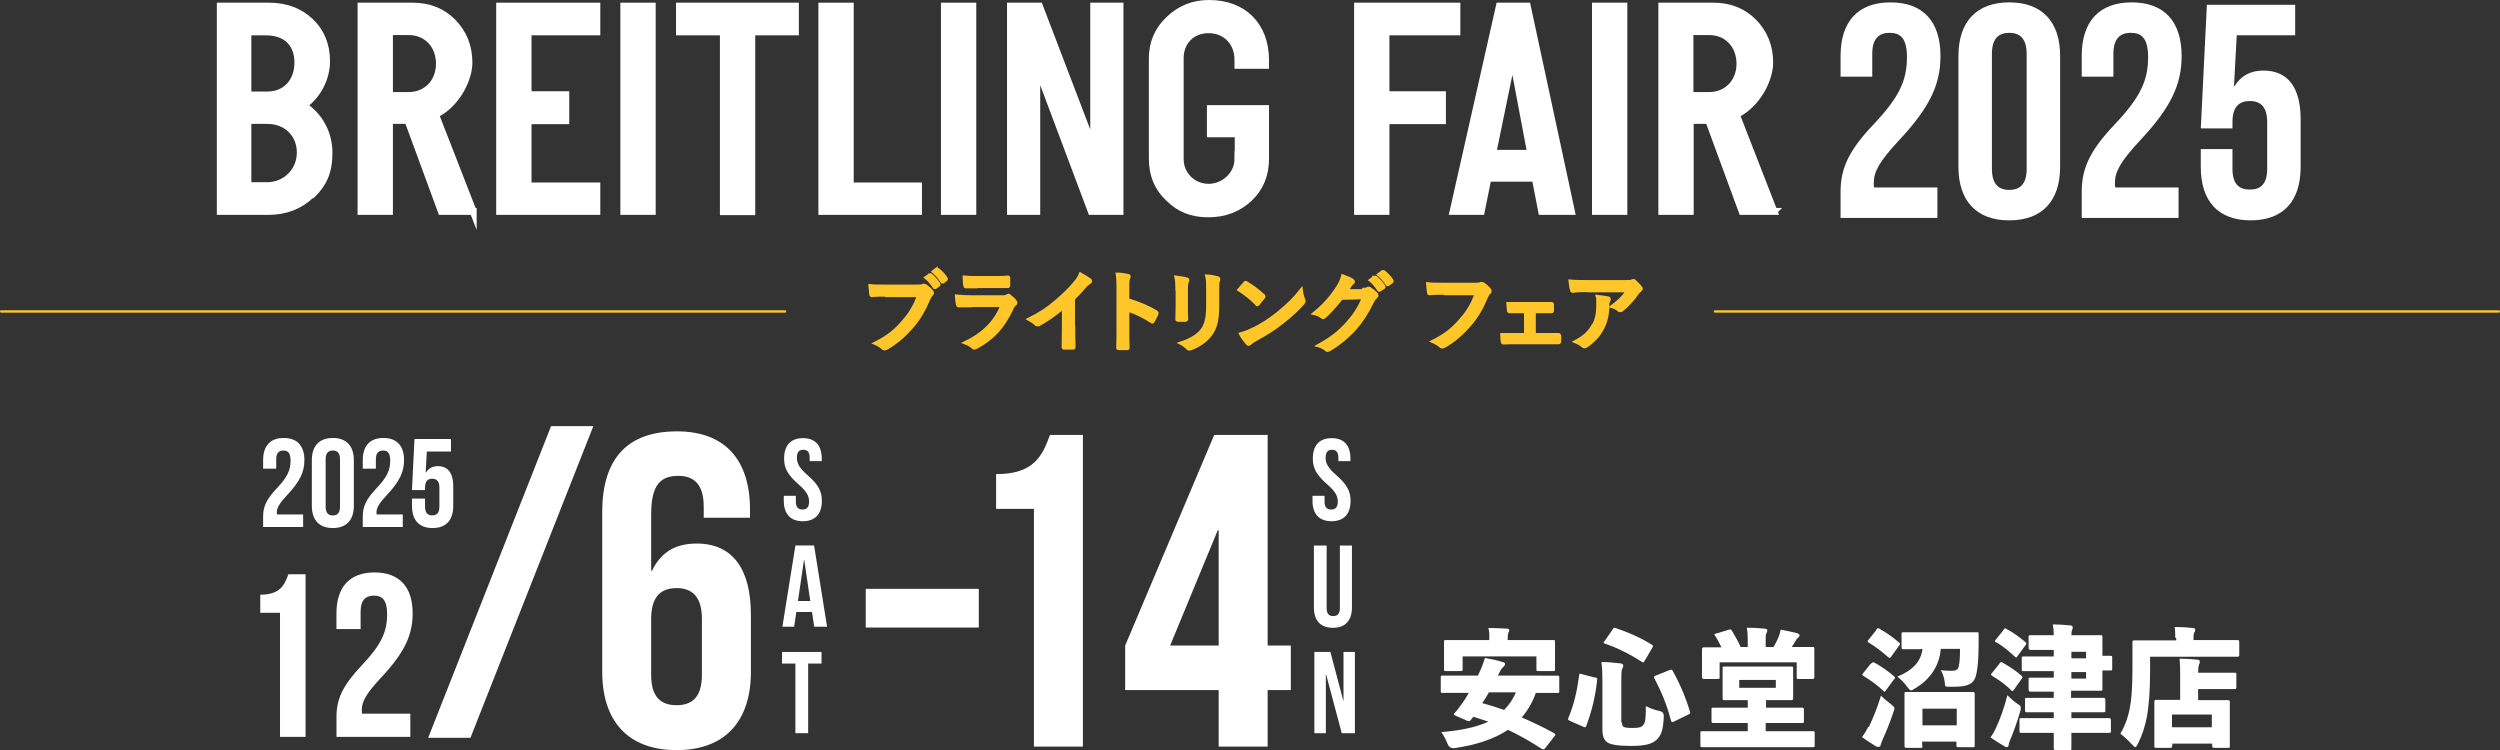 <?xml version="1.0" encoding="UTF-8"?><svg id="_レイヤー_2" xmlns="http://www.w3.org/2000/svg" viewBox="0 0 934.25 280.33"><rect x="0" y="0" width="934.25" height="280.33" fill="#333333" stroke="none"/><defs><style>.cls-1{fill:none;stroke-linecap:round;stroke-linejoin:round;}.cls-1,.cls-2{stroke:#ffc629;stroke-width:.9px;}.cls-3{stroke:#fff;stroke-width:2.6px;}.cls-3,.cls-2{stroke-miterlimit:10;}.cls-3,.cls-4{fill:#fff;}.cls-2{fill:#ffc629;}</style></defs><g id="_レイヤー_2-2"><path class="cls-4" d="M576.23,252.5h5.74c.61,0,.73,0,.73.73v5c0,.61,0,.73-.73.73h-8.06c-1.1,3.3-2.93,6.47-5.25,9.15,4.03,1.71,8.06,3.66,12.08,5.86.24.24.49.37.49.49s0,.37-.37.73l-3.42,4.39c-.37.49-.73.61-1.34.24-3.91-2.56-8.18-5-12.57-7.08-5.13,3.42-11.72,5.61-19.89,6.83-1.3.16-2.2-.37-2.69-1.59-.73-1.83-1.46-3.17-2.32-4.39,7.32-.61,13.06-1.83,17.58-3.91-1.83-.61-3.66-1.22-5.61-1.83-.37.49-.73.85-.98,1.22-.37.49-.61.61-1.46.24l-4.15-1.83c-.49-.24-.73-.37-.73-.61s.12-.24.37-.49c.85-.85,1.59-1.95,2.32-2.93,1.1-1.46,2.07-2.93,2.93-4.52h-9.76c-.61,0-.73,0-.73-.73v-5c0-.61,0-.73.73-.73h13.18c.12-.24.24-.49.37-.85.85-1.71,1.71-3.91,2.2-5.74,2.2.37,4.64.85,6.83,1.59.49.12.73.37.73.73s-.24.61-.61.98-.73.61-1.34,1.83c-.24.49-.49.85-.73,1.46h16.6-.12,0ZM556.58,238.95c0-1.71,0-2.93-.37-4.27,2.32,0,4.64.12,6.83.24.61,0,.98.24.98.61s-.24.61-.37.98c-.12.37-.24.85-.24,2.44v.24h16.97c.61,0,.73,0,.73.73v10.13c0,.61,0,.73-.73.73h-5.49c-.61,0-.73,0-.73-.73v-4.76h-27.58v4.76c0,.61,0,.73-.73.73h-5.49c-.61,0-.73,0-.73-.73v-10.13c0-.61,0-.73.73-.73h16.11v-.24h.12ZM556.34,258.85c-.73,1.34-1.59,2.69-2.44,3.91,2.81.73,5.49,1.59,8.18,2.56,1.83-1.83,3.42-4.15,4.39-6.59h-10.13v.12Z"/><path class="cls-4" d="M596.13,253.11c.73.24.85.37.73.98-.73,6.47-1.95,11.47-4.03,17.09-.24.61-.37.73-.98.49l-5.25-2.32c-.73-.37-.73-.49-.49-1.1,2.07-4.88,3.17-9.76,4.03-15.87,0-.73.24-.73.85-.49l5.13,1.34h0v-.12ZM606.14,270.08c0,.85.24,1.46.73,1.59.49.24,1.34.37,3.42.37s3.05-.24,3.66-.98c.85-.85,1.1-2.07,1.1-7.2,1.59.85,3.3,1.46,5.13,1.83,1.1.24,1.59.85,1.59,1.95-.24,5.25-.98,7.2-2.69,8.79-1.83,1.71-4.52,2.32-9.52,2.32s-7.69-.49-8.91-1.34c-1.34-.98-1.83-2.32-1.83-5.13v-18.06c0-3.17-.12-5-.37-6.83,2.2,0,4.64.24,6.83.49.98,0,1.34.49,1.34.85s-.12.73-.37,1.1c-.24.49-.37,1.34-.37,4.03v16.11h.24v.12ZM602.6,235.17c.49-.61.61-.61,1.1-.49,4.39,1.46,9.28,3.54,13.55,6.22.37.24.49.37.49.49s0,.24-.24.61l-2.93,5c-.37.61-.49.73-.98.37-4.27-2.81-9.4-5.37-13.79-6.83-.37,0-.49-.24-.49-.37s0-.24.24-.49l3.05-4.39h0v-.12ZM623.96,250.42c.73-.24.85-.24,1.1.24,2.69,4.76,5,10.25,6.47,15.26.24.73.12.73-.61,1.1l-5.49,2.69c-.61.24-.73.24-.98-.37-1.46-5.86-3.66-10.98-6.22-15.87-.24-.61-.12-.73.49-.98l5.13-2.07h.12Z"/><path class="cls-4" d="M659.84,264.46h13.67c.41,0,.61.24.61.73v4.27c0,.61,0,.73-.61.73h-13.67v3.05h17.58c.61,0,.73,0,.73.73v4.52c0,.61,0,.73-.73.73h-41.25c-.61,0-.73,0-.73-.73v-4.52c0-.61,0-.73.73-.73h16.97v-3.05h-12.94c-.41,0-.61-.24-.61-.73v-4.27c0-.61,0-.73.61-.73h12.94v-2.81h-8.79c-.41,0-.61-.2-.61-.61v-11.23c0-.61,0-.73.61-.73h25.02c.61,0,.73,0,.73.73v11.23c0,.41-.24.61-.73.61h-9.4v2.81h-.12,0ZM643.24,241.76c-.73-1.46-1.46-2.93-2.32-4.15-.37-.49-.37-.73.37-.85l4.88-1.46c.73-.24.73,0,1.1.49,1.1,1.83,2.44,4.15,3.17,5.98h2.69v-1.95c0-2.2,0-3.42-.37-5.25,2.32,0,4.52.12,6.83.37.61,0,.85.37.85.61,0,.49-.12.73-.37,1.1-.24.61-.24,1.22-.24,3.17v1.95h2.93c.73-1.22,1.34-2.44,1.83-3.54.37-.85.61-1.71.85-2.93,2.07.37,4.39.85,6.22,1.34.49.24.85.49.85.73s-.24.73-.61.98c-.37.24-.73.73-.85,1.1-.49.85-.98,1.59-1.46,2.32h7.69c.61,0,.73,0,.73.73v10.62c0,.41-.24.61-.73.61h-5.13c-.61,0-.73,0-.73-.61v-5.61h-28.8v5.49c0,.61,0,.73-.73.73h-5.13c-.49,0-.73-.24-.73-.73v-10.37c0-.49.24-.73.73-.73h6.71-.24v-.12ZM663.62,257.02v-2.93h-13.67v2.93h13.67Z"/><path class="cls-4" d="M699.38,247.86c.33-.33.69-.41,1.1-.24,2.56,1.46,5,3.05,7.32,5.13.24.24.37.37.37.49s0,.37-.37.61l-3.05,4.15c-.24.24-.37.49-.49.49s-.24,0-.49-.37c-2.2-2.07-4.76-3.91-7.32-5.49-.24-.24-.49-.24-.49-.49s0-.24.24-.49l2.93-3.66h.24v-.12ZM698.41,271.66c1.59-3.42,3.17-7.2,4.52-11.72.85.98,2.07,1.95,3.66,3.17.98.85,1.34,1.1,1.34,1.59s-.12.73-.37,1.46c-1.22,3.66-2.69,7.32-4.15,10.5-.24.61-.49,1.22-.61,1.71,0,.49-.37.73-.73.73s-.61,0-1.1-.24c-1.34-.85-3.17-1.95-5.13-3.42,1.1-1.46,1.59-2.44,2.32-3.78h.24,0ZM701.21,235.17c.49-.49.61-.49,1.1-.24,2.56,1.46,4.88,3.05,7.32,5.13.24.24.37.37.37.49s0,.37-.24.61l-3.05,4.27c-.24.24-.37.49-.49.49s-.24,0-.49-.24c-2.32-2.07-4.88-4.03-7.32-5.49-.24-.24-.49-.37-.49-.49s0-.24.24-.49l3.05-3.78h0v-.24h0ZM717.81,242.61h-6.47c-.61,0-.73,0-.73-.73v-4.88c0-.61,0-.73.73-.73h27.34c.61,0,.73,0,.73.73v3.66c0,5.98-.49,11.23-1.46,13.06-.73,1.46-1.95,2.07-3.17,2.44s-3.17.49-5.74.49-2.07,0-2.32-1.95c-.24-1.59-.85-3.42-1.46-4.27,1.71.24,3.17.24,4.15.24s1.83-.24,2.2-.73c.49-.73.85-2.69.85-7.45h-7.2c-.49,6.1-3.78,11.35-9.64,14.77-.73.49-1.1.73-1.46.73s-.73-.37-1.46-1.34c-1.1-1.59-2.56-2.93-3.66-3.78,5.61-2.32,8.79-5.49,9.4-10.37h-.61v.12ZM718.42,278.74c0,.61,0,.73-.61.73h-5.49c-.41,0-.61-.24-.61-.73v-19.41c0-.61,0-.73.61-.73h25.02c.41,0,.61.24.61.73v19.16c0,.61,0,.73-.61.73h-5.49c-.61,0-.73,0-.73-.73v-1.34h-12.82v1.59h.12ZM731.24,271.05v-6.22h-12.82v6.22h12.82Z"/><path class="cls-4" d="M746.01,271.78c1.59-3.42,2.93-7.32,4.15-11.96,1.1,1.1,2.32,2.2,3.54,3.05,1.1.73,1.46.85,1.46,1.59s0,.85-.24,1.46c-1.1,3.91-2.44,7.57-3.78,10.74-.24.61-.49,1.22-.49,1.71s-.37.85-.73.85-.73-.24-1.1-.49c-1.34-.73-3.05-1.83-5-3.17,1.1-1.46,1.59-2.44,2.2-3.78h0ZM747.23,247.86c.49-.49.61-.61,1.1-.24,2.56,1.46,4.76,2.81,7.08,4.88.24.24.37.37.37.49s0,.37-.24.61l-2.93,4.15c-.24.24-.37.49-.49.49s-.37,0-.61-.37c-2.07-2.07-4.52-3.78-6.96-5.25-.24-.24-.49-.37-.49-.49s0-.37.24-.49l2.93-3.66h0v-.12ZM748.69,235.29c.49-.61.61-.61,1.1-.24,2.44,1.22,4.76,2.93,7.08,4.88.24.24.37.37.37.49s0,.37-.24.61l-3.05,4.15c-.24.37-.37.49-.49.49s-.24,0-.49-.24c-2.07-1.95-4.64-4.15-6.96-5.37-.24-.12-.49-.24-.49-.49s.12-.37.37-.61l2.93-3.66h-.12ZM774.08,260.8h12.08c.41,0,.61.24.61.73v3.91c0,.61,0,.73-.61.73h-12.08v2.2h14.16c.41,0,.61.24.61.73v4.03c0,.61,0,.73-.61.73h-14.16v5.74c0,.61,0,.73-.61.73h-5.37c-.41,0-.61-.24-.61-.73v-5.74h-12.08c-.61,0-.73,0-.73-.73v-4.03c0-.61,0-.73.73-.73h12.08v-2.2h-10.13c-.41,0-.61-.24-.61-.73v-3.91c0-.61,0-.73.61-.73h10.13v-2.32h-8.67c-.49,0-.73-.24-.73-.73v-3.78c0-.61,0-.73.73-.73h8.67v-2.44h-11.23c-.61,0-.73,0-.73-.73v-4.03c0-.61,0-.73.73-.73h11.23v-2.44h-8.67c-.49,0-.73-.24-.73-.73v-4.03c0-.61,0-.73.73-.73h8.67c0-1.71-.12-2.81-.37-4.03,2.32,0,4.27.12,6.59.37.61,0,.85.37.85.73s0,.73-.24.98c-.12.24-.24.73-.24,1.95h10.86c.61,0,.73,0,.73.73v6.96h2.93c.61,0,.73,0,.73.73v4.03c0,.61,0,.73-.73.73h-2.93v6.83c0,.61,0,.73-.73.73h-10.98v2.32h0v.37h.12ZM779.57,246.03v-2.44h-5.49v2.44h5.49ZM779.57,253.6v-2.44h-5.49v2.44h5.49Z"/><path class="cls-4" d="M812.89,238.22c0-1.46,0-2.69-.24-3.91,2.32,0,4.52.12,6.83.37.61,0,.85.24.85.61s0,.61-.24.98c-.24.24-.37.85-.37,1.83v1.1h16.48c.41,0,.61.24.61.73v4.88c0,.41-.2.61-.61.61h-32.71v5.49c0,7.57-.49,12.69-1.1,16.48-.73,3.91-1.83,7.32-3.42,10.5-.49.85-.73,1.34-.98,1.34s-.61-.37-1.22-.98c-1.46-1.59-3.17-3.17-4.39-4.03,1.59-2.69,2.81-5.86,3.54-9.64.61-3.17.98-7.57.98-15.13v-9.4c0-.61,0-.73.73-.73h15.62v-.85h0l-.37-.24h0ZM811.67,278.74c0,.61,0,.73-.73.73h-5.13c-.61,0-.73,0-.73-.73v-16.6c0-.41.24-.61.73-.61h8.91v-9.28c0-2.32,0-4.15-.24-6.1,2.32,0,4.27.12,6.59.37.61,0,.98.24.98.61,0,.61,0,.85-.24,1.1-.24.61-.37,1.71-.37,3.17h13.55c.61,0,.73,0,.73.61v4.76c0,.61,0,.73-.73.73h-13.55v4.15h11.23c.41,0,.61.2.61.61v16.48c0,.61,0,.73-.61.73h-5.37c-.41,0-.61-.24-.61-.73v-.85h-14.89v1.1h0v-.24h-.12ZM826.56,271.78v-4.76h-14.89v4.76h14.89Z"/><path class="cls-4" d="M105.9,168.37c-1.65,0-2.68.89-2.68,3.25v3.52h-4.89v-3.2c0-5.27,2.63-8.27,7.71-8.27s7.71,3.01,7.71,8.27c0,4.37-1.6,7.9-6.4,13.02-3.05,3.29-3.9,4.85-3.9,6.58,0,.24,0,.47.05.71h9.78v4.7h-14.95v-4.04c0-3.67,1.32-6.44,5.17-10.49,3.95-4.18,5.08-6.77,5.08-10.29,0-2.96-1.03-3.76-2.68-3.76Z"/><path class="cls-4" d="M116.53,171.94c0-5.27,2.77-8.27,7.85-8.27s7.85,3.01,7.85,8.27v17.11c0,5.27-2.77,8.28-7.85,8.28s-7.85-3.01-7.85-8.28v-17.11ZM121.7,189.38c0,2.35,1.03,3.24,2.68,3.24s2.68-.89,2.68-3.24v-17.77c0-2.35-1.03-3.25-2.68-3.25s-2.68.89-2.68,3.25v17.77Z"/><path class="cls-4" d="M143.14,168.37c-1.65,0-2.68.89-2.68,3.25v3.52h-4.89v-3.2c0-5.27,2.63-8.27,7.71-8.27s7.71,3.01,7.71,8.27c0,4.37-1.6,7.9-6.4,13.02-3.05,3.29-3.9,4.85-3.9,6.58,0,.24,0,.47.05.71h9.78v4.7h-14.95v-4.04c0-3.67,1.32-6.44,5.17-10.49,3.95-4.18,5.08-6.77,5.08-10.29,0-2.96-1.03-3.76-2.68-3.76Z"/><path class="cls-4" d="M158.84,186.33v3.06c0,2.35,1.03,3.2,2.68,3.2s2.68-.85,2.68-3.2v-7.24c0-2.35-1.03-3.25-2.68-3.25s-2.68.89-2.68,3.25v.99h-4.89l.94-19.09h13.64v4.7h-9.03l-.42,7.85h.1c.94-1.55,2.4-2.4,4.46-2.4,3.81,0,5.74,2.68,5.74,7.52v7.33c0,5.27-2.63,8.28-7.71,8.28s-7.71-3.01-7.71-8.28v-2.73h4.89Z"/><path class="cls-4" d="M97.27,222.24c7.38,0,9.03-3.56,10.5-7.64h6.42v60.76h-9.55v-46.35h-7.38v-6.77Z"/><path class="cls-4" d="M139.71,222.59c-3.04,0-4.95,1.65-4.95,5.99v6.51h-9.03v-5.9c0-9.72,4.86-15.27,14.24-15.27s14.24,5.56,14.24,15.27c0,8.07-2.95,14.59-11.81,24.05-5.64,6.07-7.2,8.94-7.2,12.15,0,.43,0,.87.09,1.3h18.05v8.68h-27.6v-7.47c0-6.77,2.43-11.89,9.55-19.36,7.29-7.72,9.37-12.5,9.37-19.01,0-5.47-1.91-6.94-4.95-6.94Z"/><path class="cls-4" d="M205.93,159.25h15.8l-45.92,116.46h-15.8l45.92-116.46Z"/><path class="cls-4" d="M225.04,191.48c0-19.63,8.98-30.28,27.95-30.28,17.97,0,27.29,10.65,27.29,29.28v2.99h-17.3v-4.16c0-8.32-3.66-11.48-9.49-11.48-6.49,0-10.15,3.16-10.15,14.31v21.13h.33c3.16-6.66,8.48-10.15,16.64-10.15,13.48,0,20.3,9.48,20.3,26.62v21.3c0,18.63-9.81,29.28-27.78,29.28s-27.78-10.65-27.78-29.28v-59.56ZM243.34,231.25v20.96c0,8.32,3.66,11.32,9.48,11.32s9.48-2.99,9.48-11.32v-20.96c0-8.32-3.66-11.48-9.48-11.48s-9.48,3.16-9.48,11.48Z"/><path class="cls-4" d="M372.24,177.18c14.14,0,17.3-6.82,20.13-14.64h12.31v116.46h-18.3v-88.84h-14.14v-12.98Z"/><path class="cls-4" d="M420.48,241.23l33.27-78.7h19.97v78.7h8.65v16.64h-8.65v21.13h-18.3v-21.13h-34.94v-16.64ZM455.42,241.23v-43.09h-.34l-17.8,43.09h18.14Z"/><path class="cls-4" d="M300.06,163.73c4.64,0,7.02,2.78,7.02,7.63v.96h-4.51v-1.26c0-2.17-.87-2.99-2.38-2.99s-2.39.82-2.39,2.99.95,3.86,4.08,6.59c3.99,3.51,5.25,6.03,5.25,9.5,0,4.86-2.43,7.63-7.11,7.63s-7.12-2.78-7.12-7.63v-1.86h4.51v2.17c0,2.17.95,2.95,2.47,2.95s2.47-.78,2.47-2.95-.95-3.86-4.08-6.59c-3.99-3.51-5.25-6.03-5.25-9.5,0-4.86,2.39-7.63,7.03-7.63Z"/><path class="cls-4" d="M309.08,234.21h-4.81l-.82-5.51h-5.86l-.83,5.51h-4.38l4.86-30.36h6.98l4.86,30.36ZM298.2,224.59h4.6l-2.26-15.36h-.09l-2.25,15.36Z"/><path class="cls-4" d="M292.25,243.63h14.75v4.34h-4.99v26.02h-4.77v-26.02h-4.99v-4.34Z"/><path class="cls-4" d="M497.64,163.73c4.64,0,7.02,2.78,7.02,7.63v.96h-4.51v-1.26c0-2.17-.87-2.99-2.38-2.99s-2.39.82-2.39,2.99.95,3.86,4.08,6.59c3.99,3.51,5.25,6.03,5.25,9.5,0,4.86-2.43,7.63-7.11,7.63s-7.12-2.78-7.12-7.63v-1.86h4.51v2.17c0,2.17.95,2.95,2.47,2.95s2.47-.78,2.47-2.95-.95-3.86-4.08-6.59c-3.99-3.51-5.25-6.03-5.25-9.5,0-4.86,2.39-7.63,7.03-7.63Z"/><path class="cls-4" d="M495.77,203.86v23.42c0,2.17.95,2.95,2.47,2.95s2.47-.78,2.47-2.95v-23.42h4.51v23.12c0,4.86-2.43,7.64-7.11,7.64s-7.11-2.78-7.11-7.64v-23.12h4.77Z"/><path class="cls-4" d="M495.55,252.01h-.08v21.99h-4.29v-30.36h5.99l4.81,18.17h.09v-18.17h4.25v30.36h-4.9l-5.86-21.99Z"/><path class="cls-4" d="M323.53,220.05h42.24v14.46h-42.24v-14.46Z"/><path class="cls-2" d="M331.28,110.4c-2.1,0-4,0-5.4.2-.4,0-.6-.2-.6-.7-.1-.7-.2-2.4-.3-3.3,1.5.2,3.2.2,6.3.2h11.8c1,0,1.4,0,1.8-.3h.5c.2,0,.4,0,.6.2.9.6,1.8,1.4,2.4,2.2.2.2.2.4.2.6,0,.3-.2.6-.5.8-.3.3-.5.6-.8,1.3-1.6,3.9-3.6,7.5-6.4,10.7-2.8,3.2-6,6-9.4,7.9-.3.2-.6.3-.9.3s-.6-.1-.8-.4c-.8-.7-1.9-1.3-3.1-1.8,4.8-2.4,7.8-4.7,10.8-8.3,2.6-2.9,4.2-5.7,5.6-9.4h-11.9v-.2h.1ZM347.38,102.6h.5c1,.8,2.2,2.1,3.1,3.5.1.2.1.4-.1.5l-1.2.9c-.2.2-.4,0-.6,0-1-1.5-2-2.8-3.3-3.8l1.6-1.1h0ZM350.08,100.6h.5c1.2.9,2.4,2.2,3.1,3.4.1.2.2.4-.1.6l-1.1.9h-.3s-.2,0-.3-.2c-.9-1.4-2-2.7-3.3-3.8l1.4-1.1h0v.2h.1Z"/><path class="cls-2" d="M363.18,114.4h-5c-.3,0-.4-.2-.5-.6-.2-.8-.3-2.1-.4-3.3,1.9.2,3.9.3,6.1.3h11.3c.6,0,1.2,0,1.7-.4.2,0,.3-.2.4-.2s.3,0,.5.2c.8.6,1.7,1.4,2.2,2.1.2.2.3.5.3.7s-.1.4-.4.6c-.5.4-.8.8-1.1,1.6-3.3,7-7.1,11.2-13.5,14.6-.3.1-.5.2-.7.2s-.5-.1-.7-.4c-.9-.8-2-1.3-3.1-1.7,6.1-2.8,11.5-7.4,13.9-13.8h-11.2.2v.1ZM365.38,107.3h-4.5c-.3,0-.4-.2-.5-.7-.1-.7-.2-2.2-.2-3.2,2,.2,3,.2,5.4.2h5.9c2.1,0,3.9,0,5.2-.2.3,0,.4.2.4.5v2.6c0,.6-.1.7-.6.7h-11.2.1v.1Z"/><path class="cls-2" d="M401.38,122.7c0,2.3,0,4.2.1,6.9,0,.4-.1.6-.5.6h-3.3c-.4,0-.5-.1-.5-.5,0-2.4.1-4.5.1-6.8v-7.7c-2.9,2.4-6.4,4.9-9.1,6.3h-.5c-.3,0-.5,0-.7-.3-.8-.8-1.9-1.4-2.8-1.9,4.6-2.3,7.4-4.2,10.4-6.8,2.6-2.2,5-4.5,7-6.9,1.1-1.3,1.5-2,2.1-3.4,1.5.8,2.9,1.7,3.7,2.3.2,0,.3.3.3.5,0,.3-.2.6-.5.7-.6.4-1.1.8-2,1.8-1.3,1.6-2.5,2.8-3.9,4.2v10.9h0l.1.1Z"/><path class="cls-2" d="M421.58,111.9c4,1.3,7.2,2.5,10.5,4.5.4.2.5.4.4.8-.4,1.1-1,2.1-1.4,2.9-.1.2-.3.4-.4.4s-.2,0-.4-.2c-3-1.9-6-3.4-8.7-4.2v7.3c0,2.2,0,4.1.1,6.5,0,.4-.1.5-.6.5h-2.9c-.5,0-.6-.1-.6-.5.1-2.4.1-4.4.1-6.5v-16.2c0-2.5-.1-3.6-.3-4.9,1.5,0,3.2.3,4.1.5.5,0,.6.3.6.6s-.1.5-.3.8c-.2.4-.2,1.3-.2,3.1v4.7h0v-.1Z"/><path class="cls-2" d="M439.68,108.2c0-2.3-.1-3.5-.4-4.8,1.4.2,3.1.4,4.1.7.4,0,.6.3.6.5s0,.3-.1.5c-.3.6-.4,1.4-.4,3.1v6.7c0,1.7,0,3,.1,4.2,0,.5-.2.7-.7.7h-2.6c-.5,0-.7-.2-.6-.6,0-1.2.1-3.1.1-4.5v-6.5h-.1ZM455.18,114.4c0,4.9-.7,8.2-2.7,10.8-1.6,2.2-4.5,4.2-7.3,5.2-.3.1-.5.2-.7.2-.3,0-.5-.1-.8-.4-.8-.8-1.6-1.4-2.8-2,3.5-1.1,6.3-2.6,8.1-4.8,1.5-1.9,2.2-4.6,2.2-8.8v-6.2c0-2.8,0-3.9-.4-5.4,1.6,0,3.2.4,4.3.7.3,0,.5.3.5.6s0,.4-.1.5c-.3.7-.3,1.6-.3,3.6v6.1h0v-.1Z"/><path class="cls-2" d="M464.98,105.7c.1-.2.3-.3.5-.3s.3,0,.4.2c1.7.9,4.4,2.9,6.3,4.7.2.2.3.3.3.5s0,.3-.2.4c-.5.7-1.6,2-2,2.5-.2.2-.3.3-.4.3s-.3,0-.4-.3c-2-2.1-4.4-3.9-6.7-5.4.7-.9,1.7-1.9,2.3-2.6h-.1ZM467.88,123.1c4-2.1,6.2-3.5,9.5-6.1,4-3.3,6.2-5.4,9-9,.2,1.7.5,2.8.9,3.9.1.2.2.4.2.6,0,.3-.2.6-.5,1-1.8,2.1-4.6,4.7-7.6,7-2.7,2.2-5.5,4-10,6.5-1.5.9-1.9,1.2-2.2,1.5-.2.2-.4.3-.6.3s-.4-.1-.6-.4c-.8-.9-1.9-2.3-2.6-3.7,1.7-.5,2.7-.8,4.5-1.7h0v.1Z"/><path class="cls-2" d="M509.58,108c.9,0,1.3-.2,1.6-.4h.4c.1,0,.3,0,.5.2.8.5,1.6,1.2,2.2,1.8.3.3.4.5.4.8s-.2.5-.4.7c-.5.4-.8.8-1.1,1.4-2.2,4.5-4.3,7.7-6.5,10.2-2.8,3.2-6.8,6.4-10,8.2-.2.1-.4.2-.5.2-.3,0-.5-.1-.8-.4-.8-.7-1.9-1.2-3.1-1.5,5.1-2.8,7.8-4.9,11-8.4,2.6-2.9,4.1-5.1,6.1-9.4l-8,.2c-2.7,3.3-4.4,5.2-6.2,6.8-.2.2-.5.4-.7.4s-.3,0-.5-.2c-.8-.6-2-1.2-3.2-1.4,4.3-3.5,6.8-6.6,8.9-9.8,1.1-1.8,1.6-2.9,2-4.5,1.9.7,3.1,1.2,3.9,1.8.2.2.3.4.3.6s-.1.4-.4.6-.6.6-.8.9c-.4.6-.7,1.1-1.1,1.7h5.9v-.4h.1v-.1ZM513.68,103.5h.5c1,.8,2.2,2.1,3.1,3.5.1.2.1.4-.1.5l-1.4,1c-.2.2-.4,0-.6,0-1-1.5-2-2.8-3.3-3.8l1.7-1.2h.1ZM516.68,101.4h.5c1.2.9,2.4,2.2,3.1,3.4.1.2.2.4-.1.6l-1.3,1c-.3.2-.4,0-.6,0-.9-1.4-2-2.7-3.3-3.8l1.6-1.2h.1Z"/><path class="cls-2" d="M539.78,109.7c-2.1,0-4,0-5.5.2-.4,0-.6-.2-.6-.7-.1-.7-.2-2.4-.3-3.3,1.5.2,3.2.2,6.3.2h11.8c1,0,1.4,0,1.8-.3h.5c.2,0,.4,0,.6.2.9.6,1.8,1.4,2.4,2.2.2.2.2.4.2.6,0,.3-.2.6-.5.8-.3.3-.5.6-.8,1.3-1.6,3.9-3.6,7.5-6.4,10.7s-6,6-9.4,7.9c-.3.2-.6.3-.9.3s-.6-.1-.8-.4c-.8-.7-1.9-1.3-3.1-1.8,4.8-2.4,7.8-4.7,10.8-8.3,2.6-2.9,4.2-5.7,5.6-9.4h-11.9.2v-.2h0Z"/><path class="cls-2" d="M573.68,124.9h8.8c.3,0,.4.2.5.6v2.1c0,.4-.2.6-.6.6h-15.6c-2,0-3.5,0-4.9.1-.4,0-.6-.2-.6-.7-.1-.5-.2-1.3-.2-2.7h8.9v-8.3h-5.9c-.3,0-.5-.2-.5-.7-.1-.6-.1-1.4-.2-2.6h16.4c.4,0,.5.2.5.6v2.1c0,.5-.2.7-.7.6h-6.1v8.3h.2Z"/><path class="cls-2" d="M593.58,108.7c-1.9,0-3.9,0-5.8.3-.4,0-.5-.2-.6-.5-.3-.9-.5-2.6-.6-3.6,2.2.2,4.1.2,6.7.2h14.2c1.4,0,2,0,2.3-.2.2,0,.5-.2.6-.2.3,0,.5.2.8.5.7.6,1.3,1.3,2,2.1.2.2.3.4.3.6s-.2.5-.5.7c-.4.3-.6.6-.9.9-1.5,2.3-3.6,4.6-5.8,6.4-.2.2-.4.3-.7.3s-.6,0-.8-.3c-.8-.7-1.7-1-2.7-1.3,2.6-2,4.2-3.4,5.9-5.8h-14.4v-.1ZM595.38,121.5c1.2-2.3,1.6-4.6,1.6-7.8s0-2-.3-3.1c1.6.2,3.3.4,4.2.6.4,0,.6.3.6.6s0,.4-.2.6c-.2.5-.3.8-.3,1.3,0,3.2-.4,6.1-2,9.1-1.3,2.5-3.3,4.8-6,6.6-.3.2-.6.3-.9.3s-.5-.1-.7-.3c-.8-.7-1.7-1.2-3-1.7,3.6-1.9,5.5-3.7,6.9-6.3h.1v.1Z"/><line class="cls-1" x1=".45" y1="116.4" x2="293.38" y2="116.4"/><line class="cls-1" x1="640.87" y1="116.4" x2="933.8" y2="116.4"/><path class="cls-3" d="M116.43,72.7c-4.3,4.2-9.7,6.3-16.2,6.3h-17.9V2.3h18.1c6.3,0,11.5,1.9,15.6,5.8,4,3.8,6,8.8,6,14.8s-3,12.5-8.6,16.5c6,4,9.5,10.4,9.5,17.7s-2.1,11.5-6.3,15.7h-.2v-.1ZM92.63,11.9v23.6h7.3c6.8,0,11.4-4.9,11.4-12.1s-4.4-11.5-12-11.5h-6.8.1ZM92.63,45v24.4h7.1c7.1,0,12.5-5.5,12.5-12.4s-5.1-12-12.3-12c0,0-7.3,0-7.3,0Z"/><path class="cls-3" d="M176.83,79h-11.9l-12.5-34h-6.9v34h-10.6V2.3h19.2c6.1,0,11.2,2,15.1,6,3.9,4,6,9,6,15.1s-4.5,15.5-12.5,19.4l14.1,36.2h0ZM145.53,11.9v23.8h7.2c6.7,0,11.5-5,11.5-11.9s-4.7-12-11.5-12h-7.2v.1Z"/><path class="cls-3" d="M223.03,69.4v9.6h-36.3V2.3h36.3v9.6h-25.7v23.5h14.1v9.7h-14.1v24.4h25.7v-.1Z"/><path class="cls-3" d="M243.73,2.3v76.7h-10.6V2.3h10.6Z"/><path class="cls-3" d="M280.93,11.9v67.2h-10.6V11.9h-16.4V2.3h43.3v9.6h-16.4.1Z"/><path class="cls-3" d="M343.23,69.4v9.6h-36.1V2.3h10.6v67.2h25.5v-.1Z"/><path class="cls-3" d="M363.53,2.3v76.7h-10.6V2.3h10.6Z"/><path class="cls-3" d="M418.53,2.3v76.7h-10.7l-20.2-53.8h-.2v53.8h-9.8V2.3h10.8l20.1,52.6h.2V2.3h9.8Z"/><path class="cls-3" d="M462.73,59.6v-9.6h-10.4v-9.4h20.6v18.7c0,6-2,10.9-6.1,14.8-4.1,3.8-9.1,5.8-15.3,5.8s-10.8-1.9-14.8-5.9c-4.1-3.8-6.1-8.7-6.1-14.7V21.9c0-5.8,2-10.6,6.2-14.6s9.1-6,15-6c12.8,0,21.1,8.2,21.1,21.2v1.9h-10.3v-2c0-6.7-4.6-11.3-11-11.3s-10.6,4.6-10.6,10.6v37.8c0,5.8,4.7,10.5,10.6,10.5s11-4.8,11-10.5h0l.1.1Z"/><path class="cls-3" d="M517.93,45v34h-10.6V2.3h37.1v9.6h-26.5v23.5h21.1v9.7h-21.1v-.1Z"/><path class="cls-3" d="M570.73,2.3l16.5,76.7h-11.1l-2.4-12.4h-17.7l-2.5,12.4h-10.5l17.3-76.7h10.4ZM557.83,57.3h14.2l-6.7-35.5h-.2l-7.3,35.5Z"/><path class="cls-3" d="M606.83,2.3v76.7h-10.6V2.3h10.6Z"/><path class="cls-3" d="M662.83,79h-11.8l-12.5-34h-6.9v34h-10.6V2.3h19.2c6.1,0,11.2,2,15.1,6,3.9,4,6,9,6,15.1s-4.5,15.5-12.5,19.4l14.1,36.2h-.1ZM631.53,11.9v23.8h7.2c6.7,0,11.5-5,11.5-11.9s-4.7-12-11.5-12h-7.2v.1Z"/><path class="cls-4" d="M706.15,12.26c-3.98,0-6.49,2.16-6.49,7.85v8.53h-11.84v-7.73c0-12.74,6.38-20.02,18.67-20.02s18.66,7.28,18.66,20.02c0,10.58-3.87,19.11-15.48,31.51-7.39,7.97-9.44,11.73-9.44,15.93,0,.57,0,1.14.11,1.71h23.67v11.38h-36.19v-9.79c0-8.87,3.19-15.59,12.52-25.37,9.55-10.12,12.29-16.38,12.29-24.91,0-7.17-2.5-9.1-6.49-9.1Z"/><path class="cls-4" d="M731.87,20.91c0-12.74,6.71-20.02,19-20.02s19,7.28,19,20.02v41.41c0,12.75-6.71,20.03-19,20.03s-19-7.28-19-20.03V20.91ZM744.38,63.12c0,5.68,2.5,7.85,6.49,7.85s6.49-2.16,6.49-7.85V20.12c0-5.69-2.5-7.85-6.49-7.85s-6.49,2.16-6.49,7.85v43.01Z"/><path class="cls-4" d="M796.27,12.26c-3.98,0-6.49,2.16-6.49,7.85v8.53h-11.84v-7.73c0-12.74,6.38-20.02,18.67-20.02s18.66,7.28,18.66,20.02c0,10.58-3.87,19.11-15.48,31.51-7.39,7.97-9.44,11.73-9.44,15.93,0,.57,0,1.14.11,1.71h23.67v11.38h-36.19v-9.79c0-8.87,3.19-15.59,12.52-25.37,9.55-10.12,12.29-16.38,12.29-24.91,0-7.17-2.5-9.1-6.49-9.1Z"/><path class="cls-4" d="M834.27,55.72v7.4c0,5.68,2.5,7.73,6.49,7.73s6.49-2.05,6.49-7.73v-17.52c0-5.69-2.5-7.85-6.49-7.85s-6.49,2.16-6.49,7.85v2.38h-11.83l2.27-46.19h33v11.38h-21.84l-1.03,19h.23c2.27-3.76,5.8-5.8,10.8-5.8,9.22,0,13.88,6.49,13.88,18.2v17.74c0,12.75-6.37,20.03-18.66,20.03s-18.66-7.28-18.66-20.03v-6.6h11.83Z"/></g></svg>